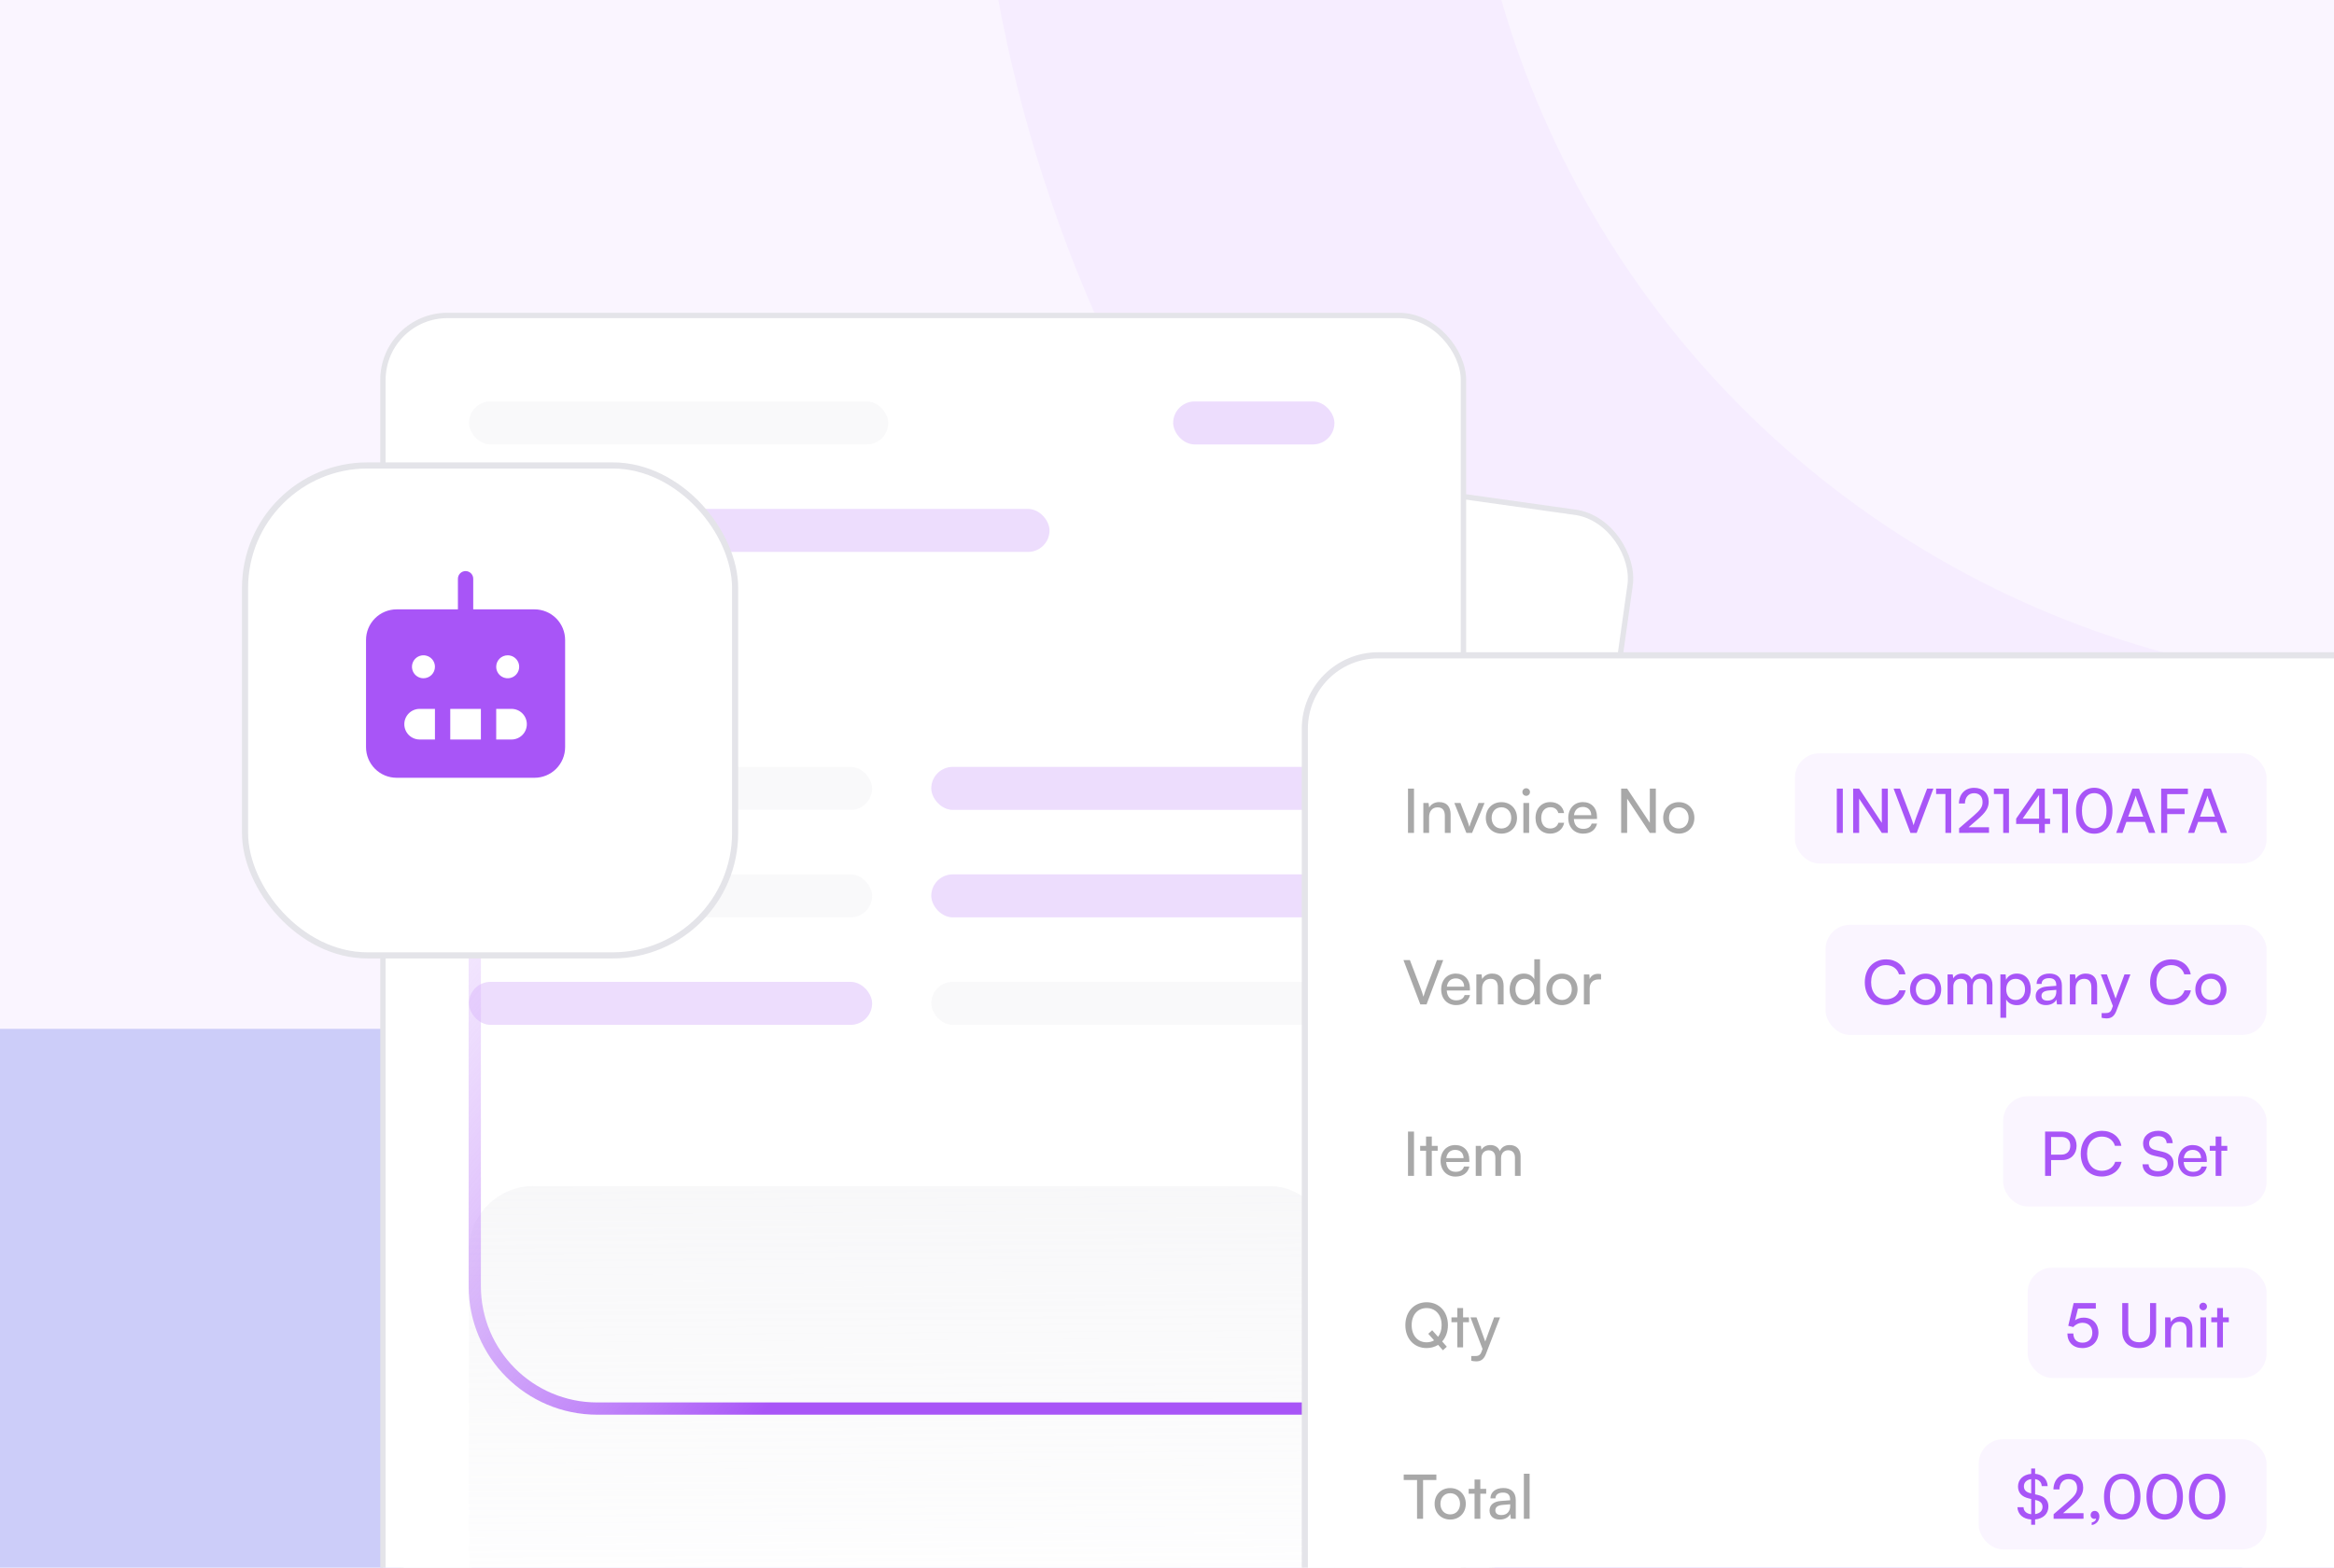 <svg width="381" height="256" viewBox="0 0 381 256" fill="none" xmlns="http://www.w3.org/2000/svg">
<g clip-path="url(#clip0_343_15751)">
<rect width="381" height="256" fill="#FAF5FF"/>
<circle opacity="0.05" cx="394" cy="-43" r="195" stroke="#A855F7" stroke-width="80"/>
<g opacity="0.3" filter="url(#filter0_f_343_15751)">
<rect x="-138" y="168" width="504" height="376" fill="#6270EA"/>
</g>
<g opacity="0.3" filter="url(#filter1_f_343_15751)">
<rect x="77" y="168" width="504" height="376" fill="#A855F7"/>
</g>
<g filter="url(#filter2_d_343_15751)">
<rect x="89.386" y="57.053" width="176.383" height="235.178" rx="10.53" transform="rotate(8 89.386 57.053)" fill="white"/>
<rect x="89.386" y="57.053" width="176.383" height="235.178" rx="10.53" transform="rotate(8 89.386 57.053)" stroke="#E4E4E9" stroke-width="0.878"/>
</g>
<g filter="url(#filter3_d_343_15751)">
<rect x="59" y="47.999" width="176.383" height="235.178" rx="10.53" fill="white"/>
<rect x="59" y="47.999" width="176.383" height="235.178" rx="10.53" stroke="#E4E4E9" stroke-width="0.878"/>
</g>
<rect opacity="0.2" x="76.551" y="65.55" width="68.447" height="7.02" rx="3.51" fill="#E4E4E9"/>
<rect opacity="0.2" x="76.551" y="125.222" width="65.815" height="7.02" rx="3.51" fill="#E4E4E9"/>
<rect opacity="0.2" x="152.018" y="125.223" width="65.815" height="7.02" rx="3.51" fill="#A855F7"/>
<rect opacity="0.2" x="76.551" y="83.101" width="94.773" height="7.02" rx="3.51" fill="#A855F7"/>
<rect opacity="0.2" x="191.507" y="65.55" width="26.326" height="7.02" rx="3.51" fill="#A855F7"/>
<rect opacity="0.2" x="76.551" y="142.773" width="65.815" height="7.02" rx="3.51" fill="#E4E4E9"/>
<rect opacity="0.2" x="152.019" y="142.772" width="65.815" height="7.02" rx="3.51" fill="#A855F7"/>
<rect opacity="0.2" x="76.551" y="160.324" width="65.815" height="7.02" rx="3.51" fill="#A855F7"/>
<rect opacity="0.2" x="152.018" y="160.323" width="65.815" height="7.02" rx="3.51" fill="#E4E4E9"/>
<rect opacity="0.4" x="76.551" y="193.67" width="141.282" height="77.223" rx="10.53" fill="url(#paint0_linear_343_15751)"/>
<path d="M222 230H97.5C86.454 230 77.5 221.046 77.5 210V142" stroke="url(#paint1_linear_343_15751)" stroke-width="2"/>
<g filter="url(#filter4_d_343_15751)">
<path d="M209 115C209 108.373 214.373 103 221 103H398C404.627 103 410 108.373 410 115V277C410 283.627 404.627 289 398 289H221C214.373 289 209 283.627 209 277V115Z" fill="white"/>
<path d="M209 115C209 108.373 214.373 103 221 103H398C404.627 103 410 108.373 410 115V277C410 283.627 404.627 289 398 289H221C214.373 289 209 283.627 209 277V115Z" stroke="#E4E4E9"/>
</g>
<path opacity="0.5" d="M230.82 128.77V136H229.84V128.77H230.82ZM233.286 136H232.346V131.11H233.196L233.296 131.86C233.606 131.3 234.226 130.97 234.916 130.97C236.206 130.97 236.796 131.76 236.796 133.01V136H235.856V133.22C235.856 132.23 235.396 131.83 234.676 131.83C233.796 131.83 233.286 132.46 233.286 133.41V136ZM239.37 136L237.4 131.11H238.4L239.47 133.84C239.64 134.3 239.78 134.71 239.86 135.01C239.94 134.69 240.1 134.27 240.27 133.84L241.36 131.11H242.34L240.3 136H239.37ZM242.544 133.55C242.544 132.04 243.624 130.98 245.094 130.98C246.554 130.98 247.634 132.04 247.634 133.55C247.634 135.06 246.554 136.12 245.094 136.12C243.624 136.12 242.544 135.06 242.544 133.55ZM243.494 133.55C243.494 134.57 244.144 135.28 245.094 135.28C246.034 135.28 246.694 134.57 246.694 133.55C246.694 132.53 246.034 131.82 245.094 131.82C244.144 131.82 243.494 132.53 243.494 133.55ZM249.134 129.95C248.794 129.95 248.514 129.67 248.514 129.33C248.514 128.98 248.794 128.71 249.134 128.71C249.474 128.71 249.754 128.98 249.754 129.33C249.754 129.67 249.474 129.95 249.134 129.95ZM248.674 136V131.11H249.614V136H248.674ZM250.659 133.56C250.659 132.03 251.629 130.97 253.059 130.97C254.289 130.97 255.149 131.67 255.319 132.76H254.379C254.219 132.14 253.719 131.81 253.089 131.81C252.199 131.81 251.589 132.49 251.589 133.55C251.589 134.6 252.159 135.28 253.049 135.28C253.719 135.28 254.219 134.93 254.389 134.35H255.329C255.139 135.41 254.229 136.12 253.049 136.12C251.609 136.12 250.659 135.1 250.659 133.56ZM258.431 136.12C256.991 136.12 256.001 135.08 256.001 133.56C256.001 132.03 256.971 130.97 258.391 130.97C259.781 130.97 260.691 131.93 260.691 133.38V133.73L256.911 133.74C256.981 134.77 257.521 135.34 258.451 135.34C259.181 135.34 259.661 135.04 259.821 134.48H260.701C260.461 135.53 259.641 136.12 258.431 136.12ZM258.391 131.76C257.571 131.76 257.051 132.25 256.931 133.11H259.751C259.751 132.3 259.221 131.76 258.391 131.76ZM265.615 136H264.635V128.77H265.615L269.315 134.36V128.77H270.295V136H269.315L265.615 130.41V136ZM271.499 133.55C271.499 132.04 272.579 130.98 274.049 130.98C275.509 130.98 276.589 132.04 276.589 133.55C276.589 135.06 275.509 136.12 274.049 136.12C272.579 136.12 271.499 135.06 271.499 133.55ZM272.449 133.55C272.449 134.57 273.099 135.28 274.049 135.28C274.989 135.28 275.649 134.57 275.649 133.55C275.649 132.53 274.989 131.82 274.049 131.82C273.099 131.82 272.449 132.53 272.449 133.55Z" fill="#525252"/>
<rect x="293" y="123" width="77" height="18" rx="4" fill="#FAF5FF"/>
<path d="M300.82 128.77V136H299.84V128.77H300.82ZM303.486 136H302.506V128.77H303.486L307.186 134.36V128.77H308.166V136H307.186L303.486 130.41V136ZM311.86 136L309.11 128.77H310.16L311.92 133.39C312.08 133.8 312.22 134.21 312.37 134.75C312.54 134.18 312.71 133.7 312.83 133.38L314.58 128.77H315.6L312.88 136H311.86ZM317.569 129.65H316.049V128.77H318.509V136H317.569V129.65ZM324.682 135.99L319.802 136V135.25L322.132 133.24C323.302 132.23 323.632 131.74 323.632 130.97C323.632 130.06 323.112 129.52 322.242 129.52C321.352 129.52 320.772 130.17 320.752 131.2H319.772C319.802 129.65 320.782 128.64 322.252 128.64C323.702 128.64 324.632 129.52 324.632 130.91C324.632 131.94 324.122 132.67 322.842 133.78L321.342 135.08H324.682V135.99ZM327.003 129.65H325.483V128.77H327.943V136H327.003V129.65ZM334.655 134.54H333.795V136H332.855V134.54H329.115V133.67L332.525 128.77H333.795V133.67H334.655V134.54ZM330.175 133.67H332.855V129.81L330.175 133.67ZM336.622 129.65H335.102V128.77H337.562V136H336.622V129.65ZM338.885 132.39C338.885 130.15 340.045 128.63 341.865 128.63C343.675 128.63 344.835 130.15 344.835 132.39C344.835 134.64 343.725 136.13 341.865 136.13C339.995 136.13 338.885 134.64 338.885 132.39ZM339.855 132.39C339.855 134.17 340.595 135.25 341.865 135.25C343.135 135.25 343.865 134.17 343.865 132.39C343.865 130.59 343.135 129.51 341.865 129.51C340.595 129.51 339.855 130.59 339.855 132.39ZM346.468 136H345.448L348.088 128.77H349.178L351.828 136H350.798L350.148 134.2H347.108L346.468 136ZM348.508 130.33L347.408 133.35H349.858L348.748 130.33C348.698 130.19 348.648 130.02 348.628 129.91C348.608 130.01 348.558 130.18 348.508 130.33ZM356.609 132.93H353.769V136H352.789V128.77H357.149V129.67H353.769V132.04H356.609V132.93ZM358.187 136H357.167L359.807 128.77H360.897L363.547 136H362.517L361.867 134.2H358.827L358.187 136ZM360.227 130.33L359.127 133.35H361.577L360.467 130.33C360.417 130.19 360.367 130.02 360.347 129.91C360.327 130.01 360.277 130.18 360.227 130.33Z" fill="#A855F7"/>
<path opacity="0.5" d="M231.85 164L229.1 156.77H230.15L231.91 161.39C232.07 161.8 232.21 162.21 232.36 162.75C232.53 162.18 232.7 161.7 232.82 161.38L234.57 156.77H235.59L232.87 164H231.85ZM237.688 164.12C236.248 164.12 235.258 163.08 235.258 161.56C235.258 160.03 236.228 158.97 237.648 158.97C239.038 158.97 239.948 159.93 239.948 161.38V161.73L236.168 161.74C236.238 162.77 236.778 163.34 237.708 163.34C238.438 163.34 238.918 163.04 239.078 162.48H239.958C239.718 163.53 238.898 164.12 237.688 164.12ZM237.648 159.76C236.828 159.76 236.308 160.25 236.188 161.11H239.008C239.008 160.3 238.478 159.76 237.648 159.76ZM241.938 164H240.998V159.11H241.848L241.948 159.86C242.258 159.3 242.878 158.97 243.568 158.97C244.858 158.97 245.448 159.76 245.448 161.01V164H244.508V161.22C244.508 160.23 244.048 159.83 243.328 159.83C242.448 159.83 241.938 160.46 241.938 161.41V164ZM248.71 164.12C247.29 164.12 246.43 163.06 246.43 161.57C246.43 160.07 247.3 158.97 248.75 158.97C249.5 158.97 250.13 159.3 250.46 159.9V156.64H251.39V164H250.55L250.47 163.11C250.15 163.78 249.49 164.12 248.71 164.12ZM248.9 163.27C249.86 163.27 250.45 162.56 250.45 161.54C250.45 160.54 249.86 159.82 248.9 159.82C247.94 159.82 247.38 160.54 247.38 161.54C247.38 162.55 247.94 163.27 248.9 163.27ZM252.426 161.55C252.426 160.04 253.506 158.98 254.976 158.98C256.436 158.98 257.516 160.04 257.516 161.55C257.516 163.06 256.436 164.12 254.976 164.12C253.506 164.12 252.426 163.06 252.426 161.55ZM253.376 161.55C253.376 162.57 254.026 163.28 254.976 163.28C255.916 163.28 256.576 162.57 256.576 161.55C256.576 160.53 255.916 159.82 254.976 159.82C254.026 159.82 253.376 160.53 253.376 161.55ZM261.357 159.07V159.93H260.937C260.047 159.93 259.497 160.47 259.497 161.41V164H258.557V159.12H259.437L259.497 159.86C259.697 159.35 260.187 159.01 260.857 159.01C261.027 159.01 261.167 159.03 261.357 159.07Z" fill="#525252"/>
<rect x="298" y="151" width="72" height="18" rx="4" fill="#FAF5FF"/>
<path d="M307.84 164.11C305.78 164.11 304.41 162.63 304.41 160.39C304.41 158.16 305.82 156.65 307.89 156.65C309.52 156.65 310.77 157.62 311.04 159.1H309.99C309.72 158.16 308.91 157.59 307.86 157.59C306.4 157.59 305.44 158.69 305.44 160.38C305.44 162.07 306.4 163.17 307.86 163.17C308.92 163.17 309.76 162.6 310.03 161.71H311.07C310.76 163.15 309.47 164.11 307.84 164.11ZM311.792 161.55C311.792 160.04 312.872 158.98 314.342 158.98C315.802 158.98 316.882 160.04 316.882 161.55C316.882 163.06 315.802 164.12 314.342 164.12C312.872 164.12 311.792 163.06 311.792 161.55ZM312.742 161.55C312.742 162.57 313.392 163.28 314.342 163.28C315.282 163.28 315.942 162.57 315.942 161.55C315.942 160.53 315.282 159.82 314.342 159.82C313.392 159.82 312.742 160.53 312.742 161.55ZM318.862 164H317.922V159.11H318.762L318.852 159.75C319.102 159.29 319.622 158.97 320.312 158.97C321.072 158.97 321.612 159.35 321.862 159.96C322.092 159.35 322.682 158.97 323.442 158.97C324.562 158.97 325.242 159.67 325.242 160.8V164H324.322V161.03C324.322 160.26 323.892 159.82 323.232 159.82C322.522 159.82 322.052 160.32 322.052 161.1V164H321.122V161.02C321.122 160.25 320.702 159.83 320.042 159.83C319.332 159.83 318.862 160.32 318.862 161.1V164ZM326.545 166.19V159.11H327.395L327.465 159.99C327.795 159.32 328.455 158.97 329.235 158.97C330.635 158.97 331.505 160.02 331.505 161.52C331.505 163.01 330.685 164.13 329.235 164.13C328.455 164.13 327.805 163.8 327.485 163.2V166.19H326.545ZM327.495 161.56C327.495 162.56 328.075 163.28 329.035 163.28C329.995 163.28 330.565 162.56 330.565 161.56C330.565 160.55 329.995 159.83 329.035 159.83C328.075 159.83 327.495 160.54 327.495 161.56ZM333.971 164.12C332.921 164.12 332.301 163.53 332.301 162.64C332.301 161.74 332.971 161.18 334.121 161.09L335.661 160.97V160.83C335.661 160.01 335.171 159.72 334.511 159.72C333.721 159.72 333.271 160.07 333.271 160.66H332.451C332.451 159.64 333.291 158.97 334.551 158.97C335.761 158.97 336.581 159.61 336.581 160.93V164H335.781L335.681 163.21C335.431 163.77 334.761 164.12 333.971 164.12ZM334.241 163.39C335.131 163.39 335.671 162.81 335.671 161.89V161.63L334.421 161.73C333.591 161.81 333.251 162.13 333.251 162.61C333.251 163.13 333.631 163.39 334.241 163.39ZM338.823 164H337.883V159.11H338.733L338.833 159.86C339.143 159.3 339.763 158.97 340.453 158.97C341.743 158.97 342.333 159.76 342.333 161.01V164H341.393V161.22C341.393 160.23 340.933 159.83 340.213 159.83C339.333 159.83 338.823 160.46 338.823 161.41V164ZM343.067 166.19V165.42H343.697C344.147 165.42 344.507 165.35 344.737 164.73L344.907 164.26L342.937 159.11H343.927L345.347 163.05L346.797 159.11H347.767L345.457 165.1C345.127 165.94 344.637 166.29 343.887 166.29C343.577 166.29 343.317 166.25 343.067 166.19ZM354.412 164.11C352.352 164.11 350.982 162.63 350.982 160.39C350.982 158.16 352.392 156.65 354.462 156.65C356.092 156.65 357.342 157.62 357.612 159.1H356.562C356.292 158.16 355.482 157.59 354.432 157.59C352.972 157.59 352.012 158.69 352.012 160.38C352.012 162.07 352.972 163.17 354.432 163.17C355.492 163.17 356.332 162.6 356.602 161.71H357.642C357.332 163.15 356.042 164.11 354.412 164.11ZM358.364 161.55C358.364 160.04 359.444 158.98 360.914 158.98C362.374 158.98 363.454 160.04 363.454 161.55C363.454 163.06 362.374 164.12 360.914 164.12C359.444 164.12 358.364 163.06 358.364 161.55ZM359.314 161.55C359.314 162.57 359.964 163.28 360.914 163.28C361.854 163.28 362.514 162.57 362.514 161.55C362.514 160.53 361.854 159.82 360.914 159.82C359.964 159.82 359.314 160.53 359.314 161.55Z" fill="#A855F7"/>
<path opacity="0.5" d="M230.82 184.77V192H229.84V184.77H230.82ZM233.726 192H232.786V187.9H231.826V187.11H232.786V185.58H233.726V187.11H234.686V187.9H233.726V192ZM237.591 192.12C236.151 192.12 235.161 191.08 235.161 189.56C235.161 188.03 236.131 186.97 237.551 186.97C238.941 186.97 239.851 187.93 239.851 189.38V189.73L236.071 189.74C236.141 190.77 236.681 191.34 237.611 191.34C238.341 191.34 238.821 191.04 238.981 190.48H239.861C239.621 191.53 238.801 192.12 237.591 192.12ZM237.551 187.76C236.731 187.76 236.211 188.25 236.091 189.11H238.911C238.911 188.3 238.381 187.76 237.551 187.76ZM241.841 192H240.901V187.11H241.741L241.831 187.75C242.081 187.29 242.601 186.97 243.291 186.97C244.051 186.97 244.591 187.35 244.841 187.96C245.071 187.35 245.661 186.97 246.421 186.97C247.541 186.97 248.221 187.67 248.221 188.8V192H247.301V189.03C247.301 188.26 246.871 187.82 246.211 187.82C245.501 187.82 245.031 188.32 245.031 189.1V192H244.101V189.02C244.101 188.25 243.681 187.83 243.021 187.83C242.311 187.83 241.841 188.32 241.841 189.1V192Z" fill="#525252"/>
<rect x="327" y="179" width="43" height="18" rx="4" fill="#FAF5FF"/>
<path d="M336.65 189.42H334.82V192H333.84V184.77H336.65C338.07 184.77 338.98 185.7 338.98 187.09C338.98 188.44 338.06 189.42 336.65 189.42ZM336.48 185.65H334.82V188.54H336.44C337.41 188.54 337.95 187.97 337.95 187.08C337.95 186.17 337.4 185.65 336.48 185.65ZM343.09 192.11C341.03 192.11 339.66 190.63 339.66 188.39C339.66 186.16 341.07 184.65 343.14 184.65C344.77 184.65 346.02 185.62 346.29 187.1H345.24C344.97 186.16 344.16 185.59 343.11 185.59C341.65 185.59 340.69 186.69 340.69 188.38C340.69 190.07 341.65 191.17 343.11 191.17C344.17 191.17 345.01 190.6 345.28 189.71H346.32C346.01 191.15 344.72 192.11 343.09 192.11ZM349.836 186.72C349.836 185.48 350.836 184.64 352.326 184.64C353.706 184.64 354.596 185.41 354.676 186.66H353.686C353.636 185.94 353.126 185.52 352.316 185.52C351.406 185.52 350.816 185.98 350.816 186.69C350.816 187.27 351.146 187.62 351.826 187.78L353.016 188.06C354.196 188.33 354.796 188.97 354.796 189.99C354.796 191.29 353.786 192.12 352.246 192.12C350.776 192.12 349.796 191.35 349.736 190.11H350.736C350.756 190.8 351.336 191.24 352.246 191.24C353.206 191.24 353.816 190.79 353.816 190.07C353.816 189.5 353.506 189.14 352.816 188.98L351.626 188.71C350.446 188.44 349.836 187.76 349.836 186.72ZM357.978 192.12C356.538 192.12 355.548 191.08 355.548 189.56C355.548 188.03 356.518 186.97 357.938 186.97C359.328 186.97 360.237 187.93 360.237 189.38V189.73L356.458 189.74C356.528 190.77 357.068 191.34 357.998 191.34C358.728 191.34 359.208 191.04 359.368 190.48H360.248C360.008 191.53 359.188 192.12 357.978 192.12ZM357.938 187.76C357.118 187.76 356.598 188.25 356.478 189.11H359.298C359.298 188.3 358.768 187.76 357.938 187.76ZM362.619 192H361.679V187.9H360.719V187.11H361.679V185.58H362.619V187.11H363.579V187.9H362.619V192Z" fill="#A855F7"/>
<path opacity="0.5" d="M235.54 220.48L234.76 219.6C234.22 219.93 233.58 220.12 232.87 220.12C230.83 220.12 229.41 218.58 229.41 216.38C229.41 214.19 230.84 212.64 232.88 212.64C234.93 212.64 236.36 214.18 236.36 216.38C236.36 217.46 236.01 218.38 235.42 219.04L236.18 219.9L235.54 220.48ZM235.33 216.38C235.33 214.7 234.35 213.59 232.88 213.59C231.41 213.59 230.44 214.7 230.44 216.38C230.44 218.06 231.41 219.18 232.88 219.18C233.34 219.18 233.75 219.07 234.1 218.86L233.15 217.79L233.79 217.21L234.75 218.29C235.12 217.81 235.33 217.15 235.33 216.38ZM238.833 220H237.893V215.9H236.933V215.11H237.893V213.58H238.833V215.11H239.793V215.9H238.833V220ZM240.167 222.19V221.42H240.797C241.247 221.42 241.607 221.35 241.837 220.73L242.007 220.26L240.037 215.11H241.027L242.447 219.05L243.897 215.11H244.867L242.557 221.1C242.227 221.94 241.737 222.29 240.987 222.29C240.677 222.29 240.417 222.25 240.167 222.19Z" fill="#525252"/>
<rect x="331" y="207" width="39" height="18" rx="4" fill="#FAF5FF"/>
<path d="M339.92 220.12C338.44 220.12 337.48 219.18 337.48 217.74H338.45C338.45 218.67 339.02 219.24 339.94 219.24C340.92 219.24 341.55 218.59 341.55 217.61C341.55 216.68 340.96 215.99 339.95 215.99C339.34 215.99 338.78 216.28 338.45 216.69L337.62 216.48L338.5 212.77H342.12V213.67H339.21L338.73 215.59C339.11 215.3 339.59 215.15 340.13 215.15C341.6 215.15 342.55 216.18 342.55 217.57C342.55 219.07 341.48 220.12 339.92 220.12ZM346.433 217.43V212.77H347.413V217.37C347.413 218.53 348.053 219.17 349.203 219.17C350.343 219.17 350.973 218.52 350.973 217.37V212.77H351.963V217.43C351.963 219.09 350.903 220.12 349.203 220.12C347.493 220.12 346.433 219.1 346.433 217.43ZM354.372 220H353.432V215.11H354.282L354.382 215.86C354.692 215.3 355.312 214.97 356.002 214.97C357.292 214.97 357.882 215.76 357.882 217.01V220H356.942V217.22C356.942 216.23 356.482 215.83 355.762 215.83C354.882 215.83 354.372 216.46 354.372 217.41V220ZM359.644 213.95C359.304 213.95 359.024 213.67 359.024 213.33C359.024 212.98 359.304 212.71 359.644 212.71C359.984 212.71 360.264 212.98 360.264 213.33C360.264 213.67 359.984 213.95 359.644 213.95ZM359.184 220V215.11H360.124V220H359.184ZM362.869 220H361.929V215.9H360.969V215.11H361.929V213.58H362.869V215.11H363.829V215.9H362.869V220Z" fill="#A855F7"/>
<path opacity="0.5" d="M229.14 241.67V240.77H234.47V241.67H232.3V248H231.32V241.67H229.14ZM234.184 245.55C234.184 244.04 235.264 242.98 236.734 242.98C238.194 242.98 239.274 244.04 239.274 245.55C239.274 247.06 238.194 248.12 236.734 248.12C235.264 248.12 234.184 247.06 234.184 245.55ZM235.134 245.55C235.134 246.57 235.784 247.28 236.734 247.28C237.674 247.28 238.334 246.57 238.334 245.55C238.334 244.53 237.674 243.82 236.734 243.82C235.784 243.82 235.134 244.53 235.134 245.55ZM241.646 248H240.706V243.9H239.746V243.11H240.706V241.58H241.646V243.11H242.606V243.9H241.646V248ZM244.821 248.12C243.771 248.12 243.151 247.53 243.151 246.64C243.151 245.74 243.821 245.18 244.971 245.09L246.511 244.97V244.83C246.511 244.01 246.021 243.72 245.361 243.72C244.571 243.72 244.121 244.07 244.121 244.66H243.301C243.301 243.64 244.141 242.97 245.401 242.97C246.611 242.97 247.431 243.61 247.431 244.93V248H246.631L246.531 247.21C246.281 247.77 245.611 248.12 244.821 248.12ZM245.091 247.39C245.981 247.39 246.521 246.81 246.521 245.89V245.63L245.271 245.73C244.441 245.81 244.101 246.13 244.101 246.61C244.101 247.13 244.481 247.39 245.091 247.39ZM249.693 248H248.753V240.64H249.693V248Z" fill="#525252"/>
<rect x="323" y="235" width="47" height="18" rx="4" fill="#FAF5FF"/>
<path d="M331.57 248.97V248.11C330.25 248.03 329.38 247.28 329.32 246.11H330.32C330.34 246.75 330.81 247.17 331.57 247.25V244.76L331.21 244.68C330.03 244.41 329.42 243.75 329.42 242.72C329.42 241.58 330.27 240.77 331.57 240.66V239.79H332.21V240.65C333.42 240.76 334.19 241.5 334.26 242.66H333.29C333.25 242.02 332.86 241.61 332.21 241.52V244L332.6 244.09C333.8 244.36 334.38 244.99 334.38 245.99C334.38 247.18 333.53 247.98 332.21 248.1V248.97H331.57ZM331.41 243.81L331.57 243.85V241.52C330.83 241.62 330.38 242.05 330.38 242.69C330.38 243.27 330.71 243.64 331.41 243.81ZM332.4 244.96L332.21 244.92V247.23C332.96 247.13 333.42 246.7 333.42 246.07C333.42 245.49 333.09 245.12 332.4 244.96ZM340.111 247.99L335.231 248V247.25L337.561 245.24C338.731 244.23 339.061 243.74 339.061 242.97C339.061 242.06 338.541 241.52 337.671 241.52C336.781 241.52 336.201 242.17 336.181 243.2H335.201C335.231 241.65 336.211 240.64 337.681 240.64C339.131 240.64 340.061 241.52 340.061 242.91C340.061 243.94 339.551 244.67 338.271 245.78L336.771 247.08H340.111V247.99ZM342.701 247.61C342.701 248.33 342.161 248.93 341.451 249.02V248.6C341.861 248.53 342.151 248.26 342.151 247.95C342.081 247.99 342.001 248.01 341.881 248.01C341.551 248.01 341.271 247.77 341.271 247.4C341.271 247 341.541 246.71 341.941 246.71C342.361 246.71 342.701 247.06 342.701 247.61ZM343.455 244.39C343.455 242.15 344.615 240.63 346.435 240.63C348.245 240.63 349.405 242.15 349.405 244.39C349.405 246.64 348.295 248.13 346.435 248.13C344.565 248.13 343.455 246.64 343.455 244.39ZM344.425 244.39C344.425 246.17 345.165 247.25 346.435 247.25C347.705 247.25 348.435 246.17 348.435 244.39C348.435 242.59 347.705 241.51 346.435 241.51C345.165 241.51 344.425 242.59 344.425 244.39ZM350.388 244.39C350.388 242.15 351.548 240.63 353.368 240.63C355.178 240.63 356.338 242.15 356.338 244.39C356.338 246.64 355.228 248.13 353.368 248.13C351.498 248.13 350.388 246.64 350.388 244.39ZM351.358 244.39C351.358 246.17 352.098 247.25 353.368 247.25C354.638 247.25 355.368 246.17 355.368 244.39C355.368 242.59 354.638 241.51 353.368 241.51C352.098 241.51 351.358 242.59 351.358 244.39ZM357.322 244.39C357.322 242.15 358.482 240.63 360.302 240.63C362.112 240.63 363.272 242.15 363.272 244.39C363.272 246.64 362.162 248.13 360.302 248.13C358.432 248.13 357.322 246.64 357.322 244.39ZM358.292 244.39C358.292 246.17 359.032 247.25 360.302 247.25C361.572 247.25 362.302 246.17 362.302 244.39C362.302 242.59 361.572 241.51 360.302 241.51C359.032 241.51 358.292 242.59 358.292 244.39Z" fill="#A855F7"/>
<g filter="url(#filter5_d_343_15751)">
<rect x="36" y="72" width="80" height="80" rx="20" fill="white"/>
<rect x="36" y="72" width="80" height="80" rx="20" stroke="#E4E4E9"/>
</g>
<g clip-path="url(#clip1_343_15751)">
<path d="M87.25 99.5H77.25V94.5C77.25 94.168 77.118 93.85 76.884 93.616C76.65 93.382 76.332 93.25 76 93.25C75.668 93.25 75.35 93.382 75.116 93.616C74.882 93.85 74.75 94.168 74.75 94.5V99.5H64.75C63.424 99.5 62.152 100.027 61.215 100.964C60.277 101.902 59.75 103.174 59.75 104.5V122C59.75 123.326 60.277 124.598 61.215 125.536C62.152 126.473 63.424 127 64.75 127H87.25C88.576 127 89.848 126.473 90.785 125.536C91.723 124.598 92.25 123.326 92.25 122V104.5C92.25 103.174 91.723 101.902 90.785 100.964C89.848 100.027 88.576 99.5 87.25 99.5ZM82.875 107C83.246 107 83.608 107.11 83.917 107.316C84.225 107.522 84.465 107.815 84.607 108.157C84.749 108.5 84.786 108.877 84.714 109.241C84.642 109.605 84.463 109.939 84.201 110.201C83.939 110.463 83.605 110.642 83.241 110.714C82.877 110.786 82.5 110.749 82.157 110.607C81.815 110.465 81.522 110.225 81.316 109.917C81.11 109.608 81 109.246 81 108.875C81 108.378 81.198 107.901 81.549 107.549C81.901 107.198 82.378 107 82.875 107ZM71 120.75H68.5C67.837 120.75 67.201 120.487 66.732 120.018C66.263 119.549 66 118.913 66 118.25C66 117.587 66.263 116.951 66.732 116.482C67.201 116.013 67.837 115.75 68.5 115.75H71V120.75ZM69.125 110.75C68.754 110.75 68.392 110.64 68.083 110.434C67.775 110.228 67.535 109.935 67.393 109.593C67.251 109.25 67.214 108.873 67.286 108.509C67.358 108.145 67.537 107.811 67.799 107.549C68.061 107.287 68.395 107.108 68.759 107.036C69.123 106.964 69.5 107.001 69.843 107.143C70.185 107.285 70.478 107.525 70.684 107.833C70.89 108.142 71 108.504 71 108.875C71 109.372 70.802 109.849 70.451 110.201C70.099 110.552 69.622 110.75 69.125 110.75ZM78.5 120.75H73.5V115.75H78.5V120.75ZM83.5 120.75H81V115.75H83.5C84.163 115.75 84.799 116.013 85.268 116.482C85.737 116.951 86 117.587 86 118.25C86 118.913 85.737 119.549 85.268 120.018C84.799 120.487 84.163 120.75 83.5 120.75Z" fill="#A855F7"/>
</g>
</g>
<defs>
<filter id="filter0_f_343_15751" x="-498" y="-192" width="1224" height="1096" filterUnits="userSpaceOnUse" color-interpolation-filters="sRGB">
<feFlood flood-opacity="0" result="BackgroundImageFix"/>
<feBlend mode="normal" in="SourceGraphic" in2="BackgroundImageFix" result="shape"/>
<feGaussianBlur stdDeviation="180" result="effect1_foregroundBlur_343_15751"/>
</filter>
<filter id="filter1_f_343_15751" x="-283" y="-192" width="1224" height="1096" filterUnits="userSpaceOnUse" color-interpolation-filters="sRGB">
<feFlood flood-opacity="0" result="BackgroundImageFix"/>
<feBlend mode="normal" in="SourceGraphic" in2="BackgroundImageFix" result="shape"/>
<feGaussianBlur stdDeviation="180" result="effect1_foregroundBlur_343_15751"/>
</filter>
<filter id="filter2_d_343_15751" x="34.763" y="35.16" width="258.204" height="308.243" filterUnits="userSpaceOnUse" color-interpolation-filters="sRGB">
<feFlood flood-opacity="0" result="BackgroundImageFix"/>
<feColorMatrix in="SourceAlpha" type="matrix" values="0 0 0 0 0 0 0 0 0 0 0 0 0 0 0 0 0 0 127 0" result="hardAlpha"/>
<feOffset dx="3.51" dy="3.51"/>
<feGaussianBlur stdDeviation="13.163"/>
<feComposite in2="hardAlpha" operator="out"/>
<feColorMatrix type="matrix" values="0 0 0 0 0 0 0 0 0 0 0 0 0 0 0 0 0 0 0.05 0"/>
<feBlend mode="normal" in2="BackgroundImageFix" result="effect1_dropShadow_343_15751"/>
<feBlend mode="normal" in="SourceGraphic" in2="effect1_dropShadow_343_15751" result="shape"/>
</filter>
<filter id="filter3_d_343_15751" x="35.745" y="24.745" width="229.913" height="288.706" filterUnits="userSpaceOnUse" color-interpolation-filters="sRGB">
<feFlood flood-opacity="0" result="BackgroundImageFix"/>
<feColorMatrix in="SourceAlpha" type="matrix" values="0 0 0 0 0 0 0 0 0 0 0 0 0 0 0 0 0 0 127 0" result="hardAlpha"/>
<feOffset dx="3.51" dy="3.51"/>
<feGaussianBlur stdDeviation="13.163"/>
<feComposite in2="hardAlpha" operator="out"/>
<feColorMatrix type="matrix" values="0 0 0 0 0 0 0 0 0 0 0 0 0 0 0 0 0 0 0.05 0"/>
<feBlend mode="normal" in2="BackgroundImageFix" result="effect1_dropShadow_343_15751"/>
<feBlend mode="normal" in="SourceGraphic" in2="effect1_dropShadow_343_15751" result="shape"/>
</filter>
<filter id="filter4_d_343_15751" x="182.5" y="76.5" width="262" height="247" filterUnits="userSpaceOnUse" color-interpolation-filters="sRGB">
<feFlood flood-opacity="0" result="BackgroundImageFix"/>
<feColorMatrix in="SourceAlpha" type="matrix" values="0 0 0 0 0 0 0 0 0 0 0 0 0 0 0 0 0 0 127 0" result="hardAlpha"/>
<feOffset dx="4" dy="4"/>
<feGaussianBlur stdDeviation="15"/>
<feComposite in2="hardAlpha" operator="out"/>
<feColorMatrix type="matrix" values="0 0 0 0 0 0 0 0 0 0 0 0 0 0 0 0 0 0 0.05 0"/>
<feBlend mode="normal" in2="BackgroundImageFix" result="effect1_dropShadow_343_15751"/>
<feBlend mode="normal" in="SourceGraphic" in2="effect1_dropShadow_343_15751" result="shape"/>
</filter>
<filter id="filter5_d_343_15751" x="9.5" y="45.5" width="141" height="141" filterUnits="userSpaceOnUse" color-interpolation-filters="sRGB">
<feFlood flood-opacity="0" result="BackgroundImageFix"/>
<feColorMatrix in="SourceAlpha" type="matrix" values="0 0 0 0 0 0 0 0 0 0 0 0 0 0 0 0 0 0 127 0" result="hardAlpha"/>
<feOffset dx="4" dy="4"/>
<feGaussianBlur stdDeviation="15"/>
<feComposite in2="hardAlpha" operator="out"/>
<feColorMatrix type="matrix" values="0 0 0 0 0 0 0 0 0 0 0 0 0 0 0 0 0 0 0.05 0"/>
<feBlend mode="normal" in2="BackgroundImageFix" result="effect1_dropShadow_343_15751"/>
<feBlend mode="normal" in="SourceGraphic" in2="effect1_dropShadow_343_15751" result="shape"/>
</filter>
<linearGradient id="paint0_linear_343_15751" x1="146.506" y1="159.065" x2="147.192" y2="270.893" gradientUnits="userSpaceOnUse">
<stop stop-color="#E4E4E9"/>
<stop offset="1" stop-color="#E4E4E9" stop-opacity="0"/>
</linearGradient>
<linearGradient id="paint1_linear_343_15751" x1="28" y1="131.5" x2="135.5" y2="217" gradientUnits="userSpaceOnUse">
<stop stop-color="white" stop-opacity="0"/>
<stop offset="1" stop-color="#A855F7"/>
</linearGradient>
<clipPath id="clip0_343_15751">
<rect width="381" height="256" fill="white"/>
</clipPath>
<clipPath id="clip1_343_15751">
<rect width="40" height="40" fill="white" transform="translate(56 92)"/>
</clipPath>
</defs>
</svg>
